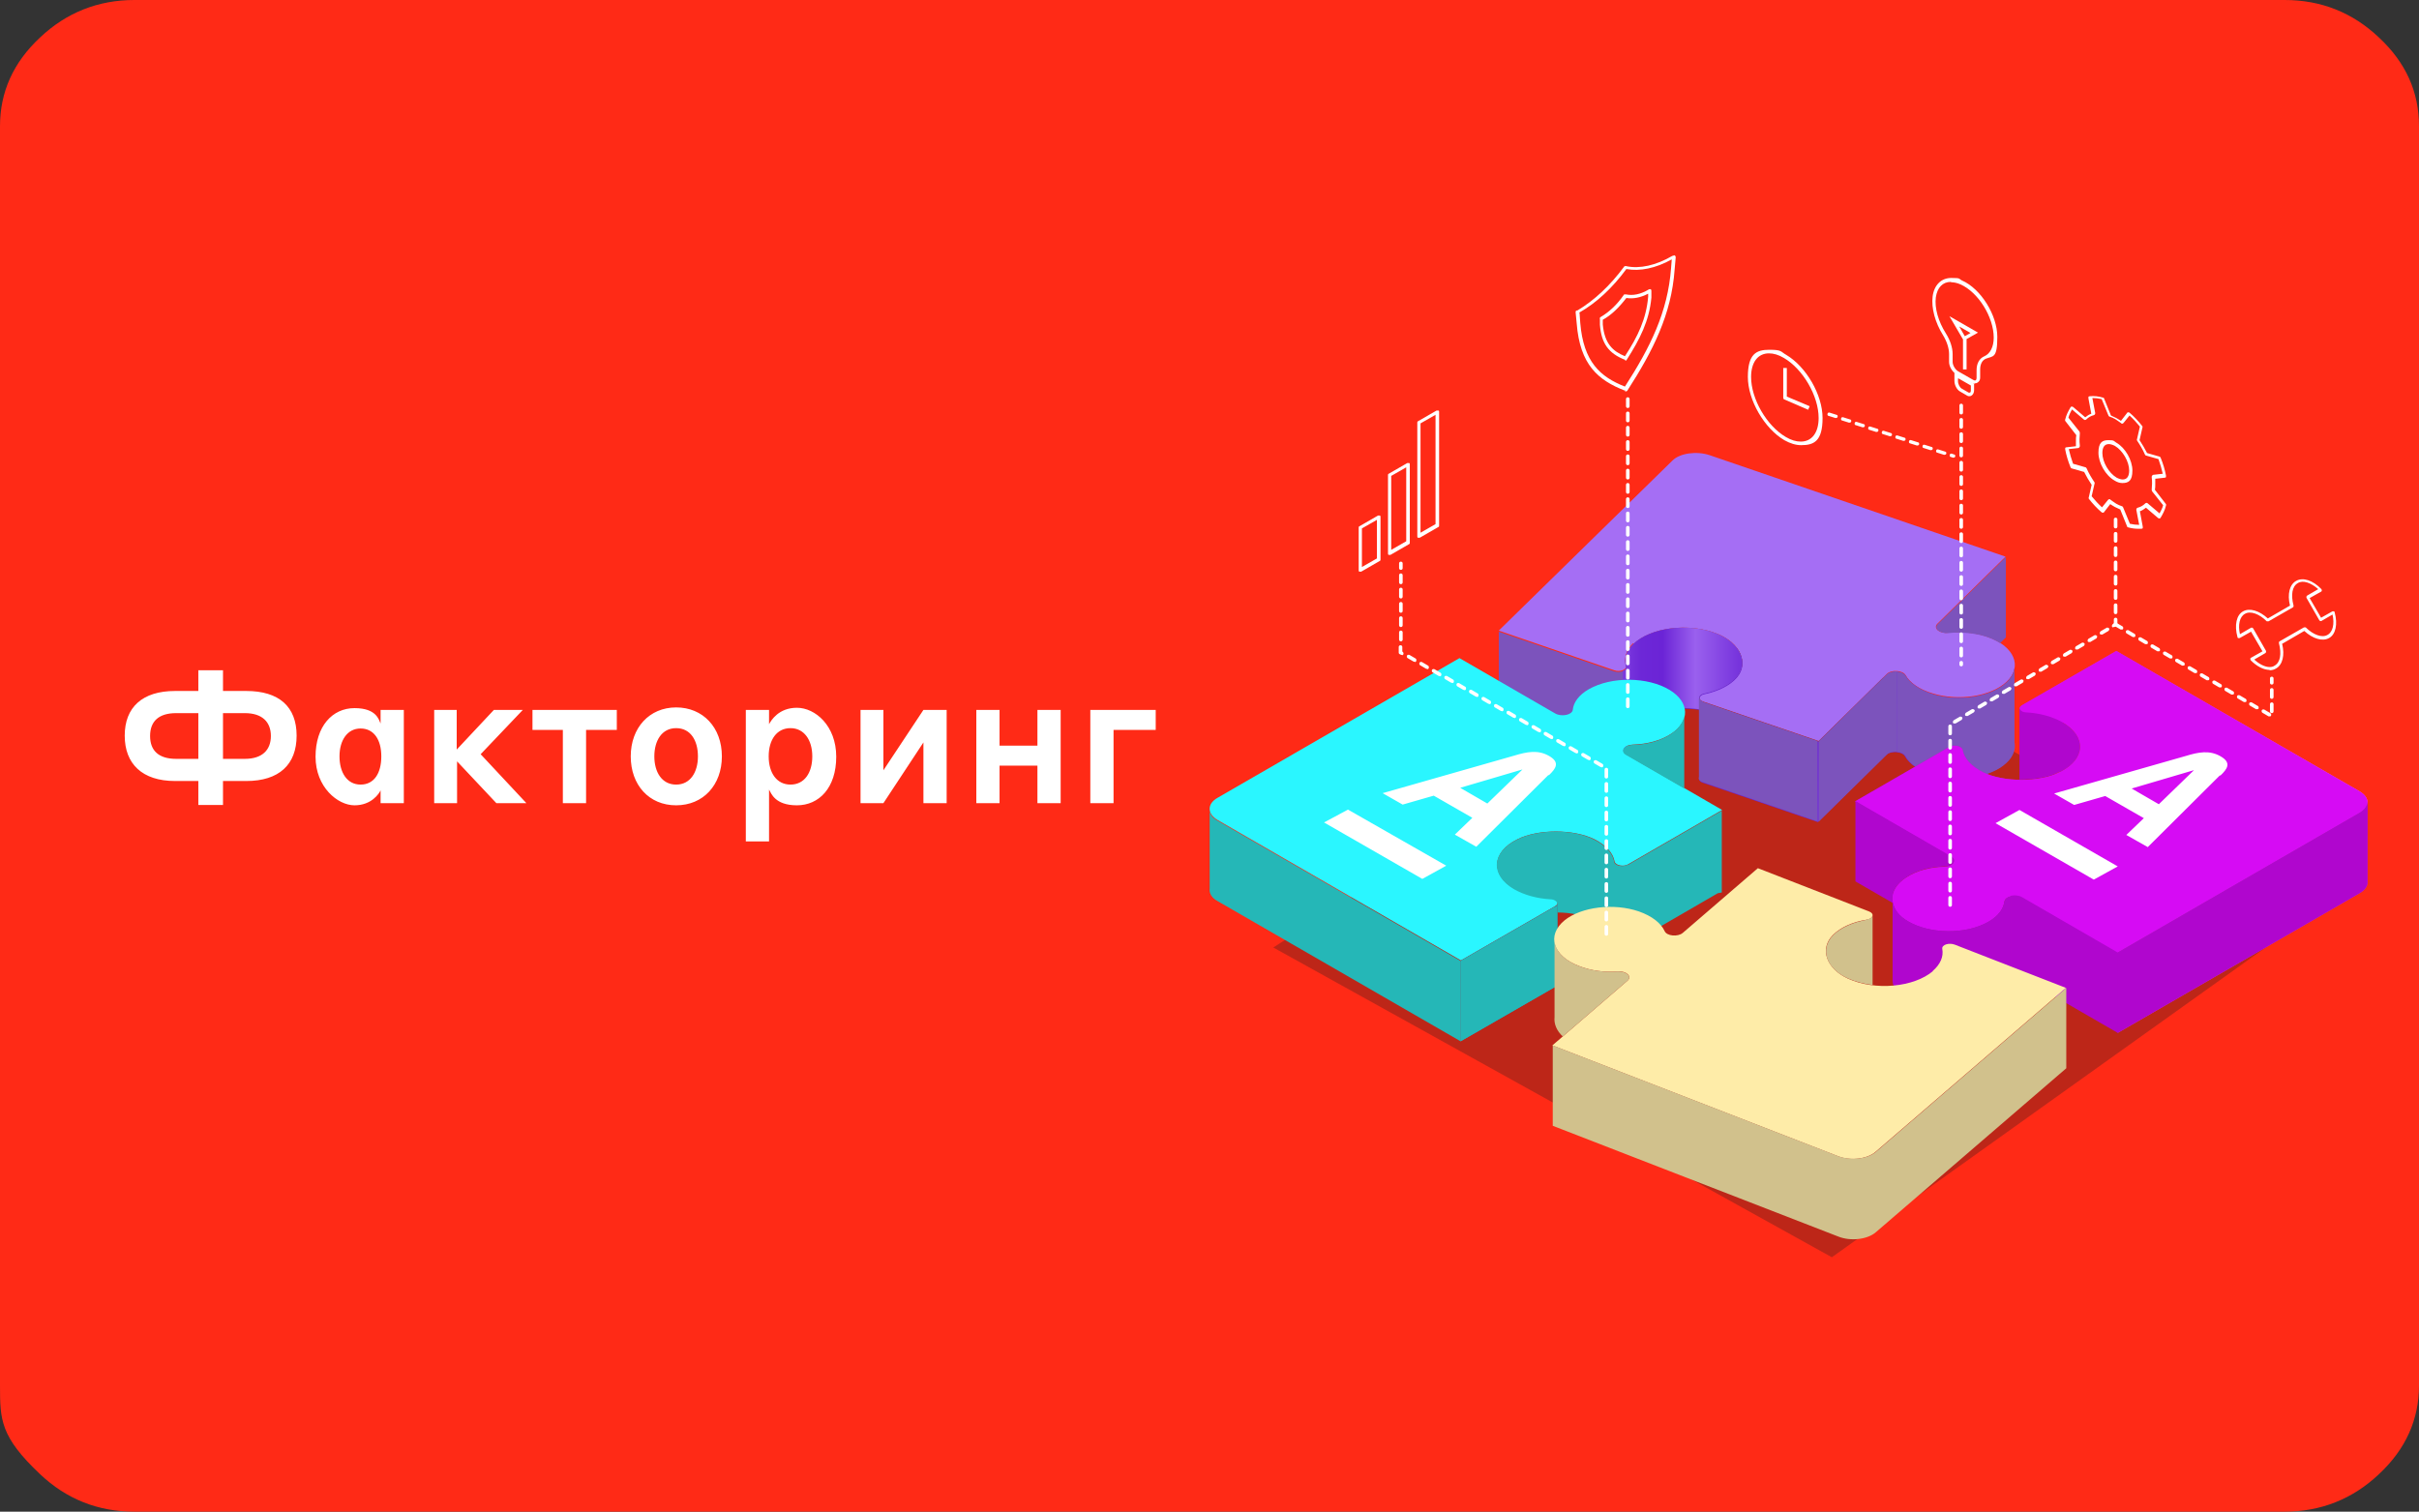 <?xml version="1.0" encoding="UTF-8"?> <svg xmlns="http://www.w3.org/2000/svg" xmlns:xlink="http://www.w3.org/1999/xlink" width="676.9" height="423.1"><rect width="100%" height="100%" fill="#333333" stroke="none"/><defs><linearGradient id="a" x1="505" x2="569.6" y1="209.8" y2="289.3" gradientUnits="userSpaceOnUse"><stop offset="0" stop-color="#6b24d6"></stop><stop offset=".3" stop-color="#7733dc"></stop><stop offset=".8" stop-color="#965bec"></stop><stop offset="1" stop-color="#a56ef4"></stop></linearGradient><linearGradient xlink:href="#a" id="d" x1="528.6" x2="528.6" y1="210.7" y2="210.8"></linearGradient><linearGradient xlink:href="#a" id="e" x1="529.3" x2="529.3" y1="210.5" y2="210.5"></linearGradient><linearGradient xlink:href="#a" id="f" x1="528.3" x2="528.3" y1="188.5" y2="188.5"></linearGradient><linearGradient xlink:href="#a" id="g" x1="529" x2="529.1" y1="188.1" y2="188.3"></linearGradient><linearGradient xlink:href="#a" id="h" x1="452.3" x2="452.6" y1="188.1" y2="188"></linearGradient><linearGradient xlink:href="#a" id="i" x1="392.3" x2="478.5" y1="191.4" y2="172.1"></linearGradient><linearGradient xlink:href="#a" id="j" x1="453" x2="453.1" y1="188.1" y2="188"></linearGradient><linearGradient xlink:href="#a" id="k" x1="446.7" x2="455.3" y1="211" y2="209"></linearGradient><linearGradient xlink:href="#a" id="l" x1="452" x2="453.6" y1="210.7" y2="210.3"></linearGradient><linearGradient xlink:href="#a" id="m" x1="454.1" x2="454.3" y1="210.3" y2="210.3"></linearGradient><linearGradient xlink:href="#a" id="n" x1="475.4" x2="475.6" y1="217.8" y2="217.7"></linearGradient><linearGradient id="o" x1="456.2" x2="486.5" y1="193" y2="193" gradientUnits="userSpaceOnUse"><stop offset="0" stop-color="#7c3adf"></stop><stop offset="0" stop-color="#7633dc"></stop><stop offset=".1" stop-color="#6d27d7"></stop><stop offset=".3" stop-color="#6b24d6"></stop><stop offset=".6" stop-color="#9a60ee"></stop><stop offset="1" stop-color="#7734dc"></stop></linearGradient><linearGradient id="b" x1="338.5" x2="338.5" y1="226.5" y2="226.5" gradientUnits="userSpaceOnUse"><stop offset="0" stop-color="#138bbd"></stop><stop offset=".2" stop-color="#169ac6"></stop><stop offset=".6" stop-color="#1ec2df"></stop><stop offset="1" stop-color="#2af6ff"></stop></linearGradient><linearGradient xlink:href="#b" id="p" x1="432.8" x2="466.3" y1="248" y2="298.4"></linearGradient><linearGradient xlink:href="#b" id="q" x1="444.9" x2="458.5" y1="266.3" y2="286.7"></linearGradient><linearGradient xlink:href="#b" id="r" x1="414.4" x2="447.9" y1="260.2" y2="310.5"></linearGradient><linearGradient xlink:href="#b" id="s" x1="432.8" x2="466.3" y1="304" y2="354.4"></linearGradient><linearGradient xlink:href="#b" id="t" x1="444.9" x2="458.5" y1="322.3" y2="342.7"></linearGradient><linearGradient id="c" x1="519.1" x2="662.5" y1="224.3" y2="224.3" gradientUnits="userSpaceOnUse"><stop offset="0" stop-color="#9f19ab"></stop><stop offset=".2" stop-color="#ae24b0"></stop><stop offset=".6" stop-color="#d643bf"></stop><stop offset="1" stop-color="#ff63ce"></stop></linearGradient><linearGradient xlink:href="#c" id="u" x1="618.8" x2="645.1" y1="238.4" y2="293.1"></linearGradient><linearGradient xlink:href="#c" id="v" x1="550.3" x2="576.6" y1="271.5" y2="326.1"></linearGradient><radialGradient id="w" cx="543.6" cy="266.3" r=".1" fx="543.6" fy="266.3" gradientUnits="userSpaceOnUse"><stop offset="0" stop-color="#fff"></stop><stop offset="0" stop-color="#d8d8d8"></stop><stop offset=".2" stop-color="#a5a5a5"></stop><stop offset=".3" stop-color="#797979"></stop><stop offset=".4" stop-color="#545454"></stop><stop offset=".5" stop-color="#353535"></stop><stop offset=".6" stop-color="#1d1d1d"></stop><stop offset=".7" stop-color="#0d0d0d"></stop><stop offset=".8" stop-color="#030303"></stop><stop offset="1"></stop></radialGradient></defs><g style="isolation:isolate"><g style="isolation:isolate"><path d="M676.9 35.3v352.5c0 9.5-3.7 17.8-11.2 24.8-7.4 7-16.3 10.5-26.4 10.5H37.6q-15.3 0-26.4-10.5C.1 402.1 0 397.4 0 387.8V35.3c0-9.5 3.7-17.8 11.2-24.8C18.6 3.5 27.5 0 37.6 0h601.7q15.3 0 26.4 10.5c7.5 7 11.2 15.2 11.2 24.8" style="fill:#ff2a16;stroke-width:0"></path></g><path d="m356.3 265.2 156.3 86.7 133-95-147.1-83.4z" style="fill:#231f20;opacity:.3;stroke-width:0"></path><path d="M457.1 180.3c4.8-4.7 15.5-6.1 23.5-2.9 6.4 2.6 8.8 8.1 5.4 12.1-2 2.3-5.3 3.8-9 4.6-1.8.4-2 1.8-.3 2.3l32.2 11 19.1-18.8c1.2-1.2 4.4-1 5.2.3 1.2 2.2 3.9 4.1 7.7 5.2 7.2 2.2 16.2.8 20.5-3.2 4.7-4.3 2.3-10.1-5.4-12.7-3.4-1.2-7.3-1.5-10.9-1.1-2.4.3-4.2-1.3-3-2.5l19.1-18.8-82.8-28.4c-3.6-1.2-8.3-.6-10.4 1.5l-48.6 47.6 32.3 11.1c1.6.6 3.6-.2 3.3-1.3-.6-2.1 0-4.3 2-6.3Z" style="fill:#a56ef4;stroke-width:0"></path><path d="M545.2 177.2c3.6-.4 7.5 0 10.9 1.1 1.4.5 2.6 1.1 3.6 1.7l1.6-1.6v-22.5l-19.1 18.8c-1.2 1.2.6 2.7 3 2.5" style="fill:#7c53bc;stroke-width:0"></path><path d="M563.7 187.3c-.3 1.3-1 2.6-2.3 3.8-4.3 4-13.3 5.4-20.5 3.2-3.8-1.2-6.5-3.1-7.7-5.2-.8-1.3-3.9-1.5-5.2-.3l-19.1 18.8-32.2-11c-1.6-.6-1.4-2 .3-2.3 3.8-.8 7.1-2.4 9-4.6 3.5-4 1-9.5-5.4-12.1-7.9-3.2-18.7-1.8-23.5 2.9-2 2-2.6 4.2-2 6.3.3 1.1-1.7 1.8-3.3 1.3L419.5 177v22.5l32.3 11.1c1.6.6 3.6-.2 3.3-1.3-.6-2.1 0-4.3 2-6.3 3.8-3.8 11.5-5.4 18.4-4.3v19c-.2.5.1 1.1 1 1.4l32.2 11 19.1-18.8c1.2-1.2 4.4-1 5.2.3 1.2 2.2 3.9 4.1 7.7 5.2 7.2 2.2 16.2.8 20.5-3.2 2-1.8 2.7-3.9 2.3-5.9v-20.4Z" style="fill:url(#a);stroke-width:0"></path><path d="M530.9 210.4v-22.5c-1.1 0-2.2.2-2.9.8l-19.1 18.8V230l19.1-18.8c.6-.6 1.8-.9 2.9-.8" style="fill:#7c53bc;stroke-width:0"></path><path d="M528.7 210.7h-.1z" style="fill:url(#d);stroke-width:0"></path><path d="M529.3 210.5" style="fill:url(#e);stroke-width:0"></path><path d="M476.6 196.4c-1.6-.6-1.4-2 .3-2.3 3.8-.8 7.1-2.4 9-4.6 3.5-4 1-9.5-5.4-12.1-7.9-3.2-18.7-1.8-23.5 2.9-2 2-2.6 4.2-2 6.3.3 1.1-1.7 1.8-3.3 1.3l-32.3-11.1v22.5l32.3 11.1c1.6.6 3.6-.2 3.3-1.3-.6-2.1 0-4.3 2-6.3 3.8-3.8 11.5-5.4 18.4-4.3v19c-.2.5.1 1.1 1 1.4l32.2 11v-22.5l-32.2-11ZM563.7 207.7v-20.4c-.3 1.3-1 2.6-2.3 3.8-4.3 4-13.3 5.4-20.5 3.2-3.8-1.2-6.5-3.1-7.7-5.2-.6-1-2.4-1.3-3.8-1 .5-.1 1-.2 1.5-.1v22.5c1 0 1.9.5 2.3 1.1 1.2 2.2 3.9 4.1 7.7 5.2 7.2 2.2 16.2.8 20.5-3.2 2-1.8 2.7-3.9 2.3-5.9" style="fill:#7c53bc;stroke-width:0"></path><path d="M528.6 188.3c-.2.1-.4.2-.6.4.2-.2.4-.3.6-.4" style="fill:url(#f);stroke-width:0"></path><path d="M529.3 188c-.2 0-.4.1-.6.2.2 0 .4-.2.6-.2" style="fill:url(#g);stroke-width:0"></path><path d="M452.4 188h.1z" style="fill:url(#h);stroke-width:0"></path><path d="m449.4 187.1-29.9-10.3z" style="fill:url(#i);stroke-width:0"></path><path d="M453.1 188" style="fill:url(#j);stroke-width:0"></path><path d="m451.8 210.4-2.3-.8zc.2 0 .4.1.6.1-.2 0-.4 0-.6-.1" style="fill:url(#k);stroke-width:0"></path><path d="M452.5 210.5h.5z" style="fill:url(#l);stroke-width:0"></path><path d="M454.2 210.3" style="fill:url(#m);stroke-width:0"></path><path d="M475.5 217.6v.3z" style="fill:url(#n);stroke-width:0"></path><path d="M475.5 195.5c-.2-.6.3-1.2 1.4-1.4 3.8-.8 7.1-2.4 9-4.6 3.5-4 1-9.5-5.4-12.1-7.9-3.2-18.7-1.8-23.5 2.9-2 2-2.6 4.2-2 6.3.1.5-.3 1-.9 1.2v22.5c.2-.1 1.1-.6.9-1.2-.6-2.1 0-4.3 2-6.3 3.8-3.7 11.4-5.4 18.4-4.3v-3Z" style="fill:url(#o);stroke-width:0"></path><path d="M423.8 248.8c-6.7-3.9-6.5-10.3.8-13.9 5.8-2.9 15.7-2.9 21.6 0 3.3 1.7 5.2 3.9 5.6 6.2.2 1.1 2.5 1.6 3.8.8l26.3-15.2-26.8-15.5c-1.7-1-.7-2.7 1.8-2.8 3.9-.1 7.8-1.1 10.7-3 5.4-3.5 5.2-8.9-.4-12.3-6.1-3.7-16.3-3.8-22.6-.2-2.8 1.6-4.3 3.7-4.5 5.8-.2 1.4-3.1 2-4.9 1l-26.8-15.5-67.7 39.1c-3 1.7-2.9 4.5 0 6.2l68.1 39.3 26.4-15.2c1.3-.8.5-2.1-1.3-2.2-3.7-.2-7.3-1.1-10.1-2.8Z" style="fill:#2af6ff;stroke-width:0"></path><path d="M467.5 205.5c-2.9 1.9-6.7 2.9-10.7 3-2.4 0-3.5 1.8-1.8 2.8l16.3 9.4v-20.3c-.3 1.8-1.6 3.6-3.8 5.1" style="fill:#25b7b7;stroke-width:0"></path><path d="M338.5 226.5" style="fill:url(#b);stroke-width:0"></path><path d="M455.5 242c-1.3.8-3.7.3-3.8-.8-.4-2.3-2.2-4.5-5.6-6.2-5.8-3-15.7-3-21.6 0-7.3 3.6-7.5 10-.8 13.9 2.8 1.6 6.4 2.6 10.1 2.8 1.1 0 1.9.6 2 1.2v2.5c3.8 0 7.5.8 10.3 2.2 3.3 1.7 5.2 3.9 5.6 6.2.2 1.1 2.5 1.6 3.8.8l25.2-14.6 1.1-.2v-22.9l-26.3 15.2ZM340.7 229.7c-1.5-.8-2.2-1.9-2.2-3v22c-.2 1.2.5 2.6 2.2 3.5l68.1 39.3V269z" style="fill:#25b7b7;stroke-width:0"></path><path d="M435.9 252.7" style="fill:url(#p);stroke-width:0"></path><path d="M435.9 252.7" style="fill:url(#q);stroke-width:0"></path><path d="m435.2 253.7-26.4 15.2v22.5l26.4-15.2c.4-.2.6-.5.6-.8v-22.5c0 .3-.2.7-.6 1Z" style="fill:url(#r);stroke-width:0"></path><path d="m435.2 253.7-26.4 15.2v22.5l26.4-15.2c.4-.2.6-.5.6-.8v-22.5c0 .3-.2.7-.6 1Z" style="fill:#25b7b7;stroke-width:0"></path><g style="opacity:.2"><path d="M435.9 308.7" style="fill:url(#s);stroke-width:0"></path><path d="M435.9 308.7" style="fill:url(#t);stroke-width:0"></path></g><path d="M577.2 202.2c6.7 3.9 6.5 10.3-.8 13.9-5.8 2.9-15.7 2.9-21.6 0-3.3-1.7-5.2-3.9-5.6-6.2-.2-1.1-2.5-1.6-3.8-.8l-26.3 15.2 26.8 15.5c1.7 1 .7 2.7-1.8 2.8-3.9.1-7.8 1.1-10.7 3-5.4 3.5-5.2 8.9.4 12.3 6.1 3.7 16.3 3.8 22.6.2 2.8-1.6 4.3-3.7 4.5-5.8.2-1.4 3.1-2 4.9-1l26.8 15.5 67.7-39.1c3-1.7 2.9-4.5 0-6.2l-68.1-39.3-26.4 15.2c-1.3.8-.5 2.1 1.3 2.2 3.7.2 7.3 1.1 10.1 2.8Z" style="fill:url(#c);stroke-width:0"></path><path d="M577.2 202.2c6.7 3.9 6.5 10.3-.8 13.9-5.8 2.9-15.7 2.9-21.6 0-3.3-1.7-5.2-3.9-5.6-6.2-.2-1.1-2.5-1.6-3.8-.8l-26.3 15.2 26.8 15.5c1.7 1 .7 2.7-1.8 2.8-3.9.1-7.8 1.1-10.7 3-5.4 3.5-5.2 8.9.4 12.3 6.1 3.7 16.3 3.8 22.6.2 2.8-1.6 4.3-3.7 4.5-5.8.2-1.4 3.1-2 4.9-1l26.8 15.5 67.7-39.1c3-1.7 2.9-4.5 0-6.2l-68.1-39.3-26.4 15.2c-1.3.8-.5 2.1 1.3 2.2 3.7.2 7.3 1.1 10.1 2.8Z" style="fill:#d60bf4;stroke-width:0"></path><path d="M576.4 216.1c7.3-3.6 7.5-10 .8-13.9-2.8-1.6-6.4-2.6-10.1-2.8-1.2 0-1.9-.6-2-1.2v20c4.1 0 8.3-.6 11.3-2.2Z" style="fill:#b006ce;stroke-width:0"></path><path d="M662.5 246.8v-22.5c0 1.2-.7 2.3-2.2 3.2l-67.7 39.1v22.5l67.7-39.1c1.5-.9 2.3-2 2.2-3.2" style="fill:url(#u);stroke-width:0"></path><path d="M662.5 246.8v-22.5c0 1.2-.7 2.3-2.2 3.2l-67.7 39.1v22.5l67.7-39.1c1.5-.9 2.3-2 2.2-3.2M533.5 245.5c2.9-1.9 6.7-2.9 10.7-3 2.4 0 3.5-1.8 1.8-2.8l-26.8-15.5v22.5l10.4 6h.1c-.6-2.6.7-5.2 3.8-7.2M565.8 251.1c-.9-.5-2-.6-3-.4v22.5c1-.2 2.1-.1 3 .4l26.8 15.5v-22.5z" style="fill:#b006ce;stroke-width:0"></path><path d="M560.9 252.2c-.2 2.1-1.7 4.2-4.5 5.8-6.2 3.6-16.4 3.5-22.6-.2-2.4-1.4-3.7-3.2-4.1-5.1h-.1v20.9c-.2 2.4 1.2 4.9 4.3 6.7 6.1 3.7 16.3 3.8 22.6.2 2.8-1.6 4.3-3.7 4.5-5.8 0-.7.9-1.2 1.9-1.4v-22.5c-1 .2-1.8.7-1.9 1.4Z" style="fill:url(#v);stroke-width:0"></path><path d="M560.9 252.2c-.2 2.1-1.7 4.2-4.5 5.8-6.2 3.6-16.4 3.5-22.6-.2-2.4-1.4-3.7-3.2-4.1-5.1h-.1v20.9c-.2 2.4 1.2 4.9 4.3 6.7 6.1 3.7 16.3 3.8 22.6.2 2.8-1.6 4.3-3.7 4.5-5.8 0-.7.9-1.2 1.9-1.4v-22.5c-1 .2-1.8.7-1.9 1.4Z" style="fill:#b006ce;stroke-width:0"></path><path d="M540.9 271.8c-5.3 4.5-16.1 5.6-23.8 2.1-6.1-2.8-8-8.4-4.2-12.2 2.2-2.2 5.6-3.7 9.5-4.3 1.8-.3 2.2-1.7.6-2.3L491.9 243l-21 18.1c-1.4 1.2-4.5.9-5.1-.5-1-2.2-3.5-4.2-7.2-5.5-7-2.4-16.1-1.3-20.8 2.5-5.1 4.2-3.3 10 4.1 12.8 3.3 1.3 7.1 1.8 10.8 1.5 2.4-.2 4.1 1.4 2.7 2.6l-21 18.1 79.9 31c3.5 1.4 8.2.8 10.5-1.2l53.3-45.9-31.1-12.1c-1.6-.6-3.7 0-3.5 1.2.4 2.1-.5 4.3-2.7 6.2Z" style="fill:#feeca8;stroke-width:0"></path><path d="M524.9 322.4c-2.3 2-7 2.5-10.5 1.2l-79.9-31v22.5l79.9 31c3.5 1.4 8.2.8 10.5-1.2l53.3-45.9v-22.5zM452.7 271.9c-3.6.3-7.5-.2-10.8-1.5-4.2-1.6-6.6-4.2-6.9-6.9v21.2c-.2 1.9.6 3.8 2.3 5.4l18.1-15.6c1.4-1.2-.3-2.7-2.7-2.6M522.5 257.4c-3.8.7-7.3 2.1-9.5 4.3-3.9 3.9-2 9.5 4.2 12.2 2.1.9 4.4 1.5 6.8 1.8v-19.3c-.2.4-.7.8-1.5.9Z" style="fill:#d1c18c;stroke-width:0"></path><g style="mix-blend-mode:color-dodge"><path d="M543.6 266.1v.3z" style="fill:url(#w);stroke-width:0"></path></g><g style="mix-blend-mode:screen"><path d="M598.4 148c-.9 0-1.9-.1-2.9-.4-.1 0-.3-.1-.3-.3l-1.9-4.7c-.5-.2-1-.5-1.5-.7-.4-.2-.8-.5-1.3-.8l-1.7 2.2c0 .1-.2.2-.3.2s-.3 0-.4-.1c-1.3-1.1-2.5-2.4-3.6-3.8 0-.1-.1-.3 0-.4l.8-3.5q-1.2-1.8-2.1-3.6l-3.5-1c-.1 0-.3-.2-.3-.3-.7-1.7-1.2-3.4-1.5-5v-.4c0-.1.2-.2.3-.2l2.7-.3v-1.5c0-.5 0-1.1.1-1.6l-3.1-4c0-.1-.1-.3 0-.4.3-1.3.9-2.4 1.5-3.4 0-.1.2-.2.3-.2s.3 0 .4.1l3.4 2.9c.5-.4 1.1-.8 1.7-1l-.8-4.3v-.4c0-.1.2-.2.4-.2 1.2-.1 2.4 0 3.7.4.1 0 .3.1.3.3l1.9 4.7c.5.2 1 .5 1.5.7.4.2.8.5 1.3.8l1.7-2.2c0-.1.2-.2.3-.2s.3 0 .4.1c1.3 1.1 2.5 2.4 3.6 3.8 0 .1.1.3 0 .4l-.8 3.5q1.2 1.8 2.1 3.6l3.5 1c.1 0 .3.2.3.3.7 1.7 1.2 3.4 1.5 5v.4c0 .1-.2.2-.3.2l-2.7.3v1.5c0 .5 0 1.1-.1 1.6l3.1 4c0 .1.1.3 0 .4-.3 1.3-.9 2.4-1.5 3.4 0 .1-.2.2-.3.2s-.3 0-.4-.1l-3.4-2.9c-.5.4-1.1.8-1.7 1l.8 4.3v.4c0 .1-.2.2-.4.2zm-2.4-1.4c.9.2 1.8.3 2.6.3l-.8-4.2c0-.3.1-.5.4-.6q1.2-.3 2.1-1.2c.2-.2.5-.2.7 0l3.3 2.8c.4-.7.8-1.5 1-2.3l-3.1-3.9c0-.1-.1-.2-.1-.4 0-.6.1-1.2.1-1.7s0-1.2-.1-1.9c0-.3.2-.5.4-.6l2.7-.3c-.3-1.3-.7-2.7-1.2-4.1l-3.5-1q-.15 0-.3-.3c-.6-1.4-1.4-2.7-2.2-3.9 0-.1-.1-.3 0-.4l.8-3.5c-.9-1.1-1.9-2.2-2.9-3.1l-1.7 2.1c-.2.2-.5.3-.7 0-.6-.4-1.1-.8-1.6-1.1s-1-.5-1.6-.7q-.15 0-.3-.3l-1.9-4.6c-.9-.2-1.7-.3-2.6-.3l.8 4.2c0 .3-.1.5-.4.6q-1.2.3-2.1 1.2c-.2.2-.5.2-.7 0l-3.3-2.8c-.4.7-.8 1.5-1 2.3l3.1 3.9c0 .1.1.2.1.4 0 .6-.1 1.2-.1 1.7s0 1.1.1 1.9c0 .3-.2.5-.4.6l-2.7.3c.3 1.3.7 2.7 1.2 4.1l3.5 1q.15 0 .3.3c.6 1.4 1.4 2.7 2.2 3.9 0 .1.1.3 0 .4l-.8 3.5c.9 1.1 1.9 2.2 2.9 3.1l1.7-2.1c.2-.2.5-.3.7 0 .6.4 1.1.8 1.6 1.1s1 .5 1.6.7q.15 0 .3.3z" style="fill:#fff;mix-blend-mode:screen;stroke-width:0"></path><path d="M593.9 135.2c-.7 0-1.4-.2-2.2-.7-2.5-1.4-4.5-4.9-4.5-7.8s1.1-3.5 2.8-3.5 1.4.2 2.2.7c2.5 1.4 4.5 4.9 4.5 7.8s-1.1 3.5-2.8 3.5m-3.8-10.9c-1.2 0-1.8.9-1.8 2.5 0 2.5 1.8 5.6 4 6.9.6.3 1.2.5 1.7.5 1.2 0 1.8-.9 1.8-2.5 0-2.5-1.8-5.6-4-6.9-.6-.3-1.2-.5-1.7-.5" style="fill:#fff;mix-blend-mode:screen;stroke-width:0"></path></g><g style="mix-blend-mode:screen"><path d="M552.6 107.4c-.3 0-.7-.1-1-.3l-4.2-2.4c-1.1-.6-2-2.1-2-3.4v-2.2c0-1.6-.6-3.5-1.7-5.3-2.2-3.5-3.3-7.6-2.9-10.8s2.4-5.2 5.2-5.2 2 .2 3 .7c5.3 2.3 9.9 9.7 9.9 15.8s-1.2 5.3-3.2 6.1c-1 .4-1.6 1.5-1.6 3v2.2c0 .5-.1.9-.4 1.2s-.6.5-1.1.5Zm-6.7-28.5c-2.3 0-3.8 1.6-4.2 4.3-.4 3 .7 6.8 2.8 10.1 1.2 1.9 1.9 4 1.9 5.8v2.2c0 .9.7 2.1 1.5 2.6l4.2 2.4c.2.1.4.2.5.2s.2 0 .3-.1.2-.3.2-.6v-2.2c0-1.9.8-3.3 2.2-3.9 1.6-.7 2.6-2.6 2.6-5.2 0-5.7-4.3-12.7-9.3-14.9-.9-.4-1.8-.6-2.6-.6Z" style="fill:#fff;mix-blend-mode:screen;stroke-width:0"></path><path d="M551.2 110.9c-.3 0-.5 0-.8-.2l-1.9-1.1c-.9-.5-1.6-1.8-1.6-3v-2.4l5.5 3.2v1.8c0 1.1-.7 1.7-1.3 1.7Zm-3.3-4.9v.7c0 .8.5 1.8 1.1 2.1l1.9 1.1h.3c.2 0 .3-.3.3-.7v-1.3l-3.5-2ZM550.3 103.4h-1V95l-3.8-6.5 8 4.6-3.2 1.8v8.4Zm-2.1-12.1 1.6 2.8 1.6-.9-3.3-1.9Z" style="fill:#fff;mix-blend-mode:screen;stroke-width:0"></path></g><g style="mix-blend-mode:screen"><path d="M504 124.6c-1.5 0-3.1-.5-4.7-1.4-5.6-3.3-10.2-11.2-10.2-17.7s2.4-7.6 6-7.6 3.1.5 4.7 1.4c5.6 3.3 10.2 11.2 10.2 17.7s-2.4 7.6-6 7.6m-9-25.7c-3.1 0-5 2.5-5 6.6 0 6.2 4.4 13.7 9.7 16.8 1.5.9 2.9 1.3 4.2 1.3 3.1 0 5-2.5 5-6.6 0-6.2-4.4-13.7-9.7-16.8-1.5-.9-2.9-1.3-4.2-1.3" style="fill:#fff;mix-blend-mode:screen;stroke-width:0"></path><path d="m506 114.7-6.7-2.9c-.2 0-.3-.3-.3-.5V103h1v8l6.4 2.7-.4.9Z" style="fill:#fff;mix-blend-mode:screen;stroke-width:0"></path></g><g style="mix-blend-mode:screen"><path d="M635.1 187.5c-1.7 0-3.6-1-5.3-2.7 0 0-.1-.2-.1-.4 0-.1 0-.2.2-.3l3.2-1.8-3.2-5.5-3.2 1.8h-.4c-.1 0-.2-.2-.2-.3-.9-3.3-.3-6.2 1.6-7.2 1.8-1 4.5-.2 6.9 2l6.2-3.6c-.8-3.2-.1-5.9 1.7-6.9 1.9-1.1 4.7-.2 7.1 2.3 0 0 .1.2.1.4 0 .1 0 .2-.2.3l-3.2 1.8 3.2 5.5 3.2-1.8h.4c.1 0 .2.2.2.3.9 3.3.3 6.2-1.6 7.2-1.8 1-4.5.2-6.9-2l-6.2 3.6c.8 3.2.1 5.9-1.7 6.9-.5.3-1.1.5-1.8.5Zm-4.3-2.9c1.4 1.3 3 2.1 4.3 2.1.5 0 1-.1 1.4-.4 1.6-.9 2-3.3 1.2-6.3 0-.2 0-.4.2-.5l6.8-3.9h.5c2.1 2.1 4.6 3 6.1 2.1 1.5-.8 2-3.1 1.4-5.7l-3.1 1.8c-.2.1-.5 0-.6-.2l-3.6-6.3v-.3c0-.1.1-.2.2-.3l3.1-1.8c-2-1.8-4.3-2.6-5.7-1.7-1.6.9-2 3.3-1.2 6.3 0 .2 0 .4-.2.5l-6.8 3.9h-.5c-2.1-2.1-4.6-3-6.1-2.1-1.5.8-2 3.1-1.4 5.7l3.1-1.8c.2-.1.5 0 .6.2l3.6 6.3v.3c0 .1-.1.2-.2.3z" style="fill:#fff;mix-blend-mode:screen;stroke-width:0"></path></g><g style="mix-blend-mode:screen"><path d="M545.7 253.8c-.3 0-.5-.2-.5-.5v-2c0-.3.2-.5.5-.5s.5.2.5.5v2c0 .3-.2.5-.5.5m0-4c-.3 0-.5-.2-.5-.5v-2c0-.3.2-.5.5-.5s.5.2.5.5v2c0 .3-.2.5-.5.5m0-4c-.3 0-.5-.2-.5-.5v-2c0-.3.2-.5.5-.5s.5.2.5.5v2c0 .3-.2.5-.5.5m0-4c-.3 0-.5-.2-.5-.5v-2c0-.3.2-.5.5-.5s.5.2.5.5v2c0 .3-.2.5-.5.5m0-4c-.3 0-.5-.2-.5-.5v-2c0-.3.2-.5.5-.5s.5.2.5.5v2c0 .3-.2.5-.5.5m0-4c-.3 0-.5-.2-.5-.5v-2c0-.3.2-.5.5-.5s.5.2.5.5v2c0 .3-.2.5-.5.5m0-4c-.3 0-.5-.2-.5-.5v-2c0-.3.2-.5.5-.5s.5.2.5.5v2c0 .3-.2.5-.5.5m0-4c-.3 0-.5-.2-.5-.5v-2c0-.3.2-.5.5-.5s.5.2.5.5v2c0 .3-.2.5-.5.5m0-4c-.3 0-.5-.2-.5-.5v-2c0-.3.2-.5.5-.5s.5.2.5.5v2c0 .3-.2.5-.5.5m0-4c-.3 0-.5-.2-.5-.5v-2c0-.3.2-.5.5-.5s.5.2.5.5v2c0 .3-.2.5-.5.5m0-4c-.3 0-.5-.2-.5-.5v-2c0-.3.2-.5.5-.5s.5.2.5.5v2c0 .3-.2.5-.5.5m0-4c-.3 0-.5-.2-.5-.5v-2c0-.3.2-.5.5-.5s.5.2.5.5v2c0 .3-.2.5-.5.5m0-4c-.3 0-.5-.2-.5-.5v-2c0-.3.2-.5.5-.5s.5.2.5.5v2c0 .3-.2.5-.5.5m1.2-3.3c-.2 0-.3 0-.4-.2s0-.5.2-.7l1.7-1c.2-.1.5 0 .7.2.1.2 0 .5-.2.7l-1.7 1zm3.4-2.1c-.2 0-.3 0-.4-.2s0-.5.2-.7l1.7-1c.2-.1.5 0 .7.2s0 .5-.2.7l-1.7 1zm3.5-2.1c-.2 0-.3 0-.4-.2s0-.5.2-.7l1.7-1c.2-.1.5 0 .7.2.1.2 0 .5-.2.7l-1.7 1zm3.4-2c-.2 0-.3 0-.4-.2s0-.5.2-.7l1.7-1c.2-.1.5 0 .7.2.1.2 0 .5-.2.7l-1.7 1zm3.4-2.1c-.2 0-.3 0-.4-.2s0-.5.2-.7l1.7-1c.2-.1.5 0 .7.2.1.2 0 .5-.2.7l-1.7 1zm3.4-2.1c-.2 0-.3 0-.4-.2s0-.5.2-.7l1.7-1c.2-.1.5 0 .7.2.1.2 0 .5-.2.7l-1.7 1zm3.4-2c-.2 0-.3 0-.4-.2s0-.5.2-.7l1.7-1c.2-.1.5 0 .7.2.1.2 0 .5-.2.7l-1.7 1zm3.5-2.1c-.2 0-.3 0-.4-.2s0-.5.2-.7l1.7-1c.2-.1.5 0 .7.2s0 .5-.2.7l-1.7 1zm3.4-2.1c-.2 0-.3 0-.4-.2s0-.5.2-.7l1.7-1c.2-.1.5 0 .7.2.1.2 0 .5-.2.7l-1.7 1zm3.4-2.1c-.2 0-.3 0-.4-.2s0-.5.2-.7l1.7-1c.2-.1.5 0 .7.2.1.2 0 .5-.2.7l-1.7 1zm3.4-2c-.2 0-.3 0-.4-.2s0-.5.2-.7l1.7-1c.2-.1.5 0 .7.2.1.2 0 .5-.2.7l-1.7 1zm3.5-2.1c-.2 0-.3 0-.4-.2s0-.5.2-.7l1.7-1c.2-.1.5 0 .7.2.1.2 0 .5-.2.7l-1.7 1zm3.4-2.1c-.2 0-.3 0-.4-.2s0-.5.2-.7l1.7-1c.2-.1.5 0 .7.2.1.2 0 .5-.2.7l-1.7 1zm3.4-2c-.2 0-.3 0-.4-.2s0-.5.2-.7l.3-.2v-1.1c0-.3.2-.5.5-.5s.5.2.5.5v1.4c0 .2 0 .3-.2.4l-.6.3h-.3Zm.6-3.7c-.3 0-.5-.2-.5-.5v-2c0-.3.2-.5.5-.5s.5.2.5.5v2c0 .3-.2.5-.5.5m0-4c-.3 0-.5-.2-.5-.5v-2c0-.3.2-.5.5-.5s.5.2.5.5v2c0 .3-.2.5-.5.5m0-4c-.3 0-.5-.2-.5-.5v-2c0-.3.2-.5.5-.5s.5.2.5.5v2c0 .3-.2.5-.5.5m0-4c-.3 0-.5-.2-.5-.5v-2c0-.3.2-.5.5-.5s.5.2.5.5v2c0 .3-.2.5-.5.5m0-4c-.3 0-.5-.2-.5-.5v-2c0-.3.2-.5.5-.5s.5.2.5.5v2c0 .3-.2.5-.5.5m0-4c-.3 0-.5-.2-.5-.5v-2c0-.3.2-.5.5-.5s.5.2.5.5v2c0 .3-.2.5-.5.5m0-4c-.3 0-.5-.2-.5-.5v-2c0-.3.2-.5.5-.5s.5.2.5.5v2c0 .3-.2.5-.5.5M548.8 186.5c-.3 0-.5-.2-.5-.5v-.5c0-.3.2-.5.5-.5s.5.2.5.5v.5c0 .3-.2.5-.5.5m0-2.5c-.3 0-.5-.2-.5-.5v-2c0-.3.2-.5.5-.5s.5.2.5.5v2c0 .3-.2.5-.5.5m0-4c-.3 0-.5-.2-.5-.5v-2c0-.3.2-.5.5-.5s.5.2.5.5v2c0 .3-.2.5-.5.5m0-4c-.3 0-.5-.2-.5-.5v-2c0-.3.2-.5.5-.5s.5.2.5.5v2c0 .3-.2.5-.5.5m0-4c-.3 0-.5-.2-.5-.5v-2c0-.3.2-.5.5-.5s.5.2.5.5v2c0 .3-.2.5-.5.5m0-4c-.3 0-.5-.2-.5-.5v-2c0-.3.2-.5.5-.5s.5.2.5.5v2c0 .3-.2.5-.5.5m0-4c-.3 0-.5-.2-.5-.5v-2c0-.3.2-.5.5-.5s.5.2.5.5v2c0 .3-.2.5-.5.5m0-4c-.3 0-.5-.2-.5-.5v-2c0-.3.2-.5.5-.5s.5.2.5.5v2c0 .3-.2.5-.5.5m0-4c-.3 0-.5-.2-.5-.5v-2c0-.3.2-.5.5-.5s.5.2.5.5v2c0 .3-.2.5-.5.5m0-4c-.3 0-.5-.2-.5-.5v-2c0-.3.2-.5.5-.5s.5.2.5.5v2c0 .3-.2.5-.5.5m0-4c-.3 0-.5-.2-.5-.5v-2c0-.3.2-.5.5-.5s.5.2.5.5v2c0 .3-.2.5-.5.5m0-4c-.3 0-.5-.2-.5-.5v-2c0-.3.2-.5.5-.5s.5.2.5.5v2c0 .3-.2.5-.5.5m0-4c-.3 0-.5-.2-.5-.5v-2c0-.3.2-.5.5-.5s.5.2.5.5v2c0 .3-.2.5-.5.5m0-4c-.3 0-.5-.2-.5-.5v-2c0-.3.2-.5.5-.5s.5.2.5.5v2c0 .3-.2.5-.5.5m0-4c-.3 0-.5-.2-.5-.5v-2c0-.3.2-.5.5-.5s.5.2.5.5v2c0 .3-.2.5-.5.5m0-4c-.3 0-.5-.2-.5-.5v-2c0-.3.2-.5.5-.5s.5.2.5.5v2c0 .3-.2.5-.5.5m0-4c-.3 0-.5-.2-.5-.5v-2c0-.3.2-.5.5-.5s.5.2.5.5v2c0 .3-.2.5-.5.5m0-4c-.3 0-.5-.2-.5-.5v-2c0-.3.2-.5.5-.5s.5.2.5.5v2c0 .3-.2.5-.5.5m0-4c-.3 0-.5-.2-.5-.5v-2c0-.3.2-.5.5-.5s.5.2.5.5v2c0 .3-.2.5-.5.5M455.5 198.2c-.3 0-.5-.2-.5-.5v-2c0-.3.2-.5.5-.5s.5.2.5.5v2c0 .3-.2.5-.5.5m0-4c-.3 0-.5-.2-.5-.5v-2c0-.3.2-.5.5-.5s.5.2.5.5v2c0 .3-.2.5-.5.5m0-4c-.3 0-.5-.2-.5-.5v-2c0-.3.2-.5.5-.5s.5.2.5.5v2c0 .3-.2.5-.5.5m0-4c-.3 0-.5-.2-.5-.5v-2c0-.3.2-.5.5-.5s.5.2.5.5v2c0 .3-.2.5-.5.5m0-4c-.3 0-.5-.2-.5-.5v-2c0-.3.2-.5.5-.5s.5.2.5.5v2c0 .3-.2.5-.5.5m0-4c-.3 0-.5-.2-.5-.5v-2c0-.3.2-.5.5-.5s.5.2.5.5v2c0 .3-.2.5-.5.5m0-4c-.3 0-.5-.2-.5-.5v-2c0-.3.2-.5.5-.5s.5.2.5.5v2c0 .3-.2.5-.5.5m0-4c-.3 0-.5-.2-.5-.5v-2c0-.3.2-.5.5-.5s.5.2.5.5v2c0 .3-.2.5-.5.5m0-4c-.3 0-.5-.2-.5-.5v-2c0-.3.2-.5.5-.5s.5.2.5.5v2c0 .3-.2.5-.5.5m0-4c-.3 0-.5-.2-.5-.5v-2c0-.3.2-.5.5-.5s.5.2.5.5v2c0 .3-.2.5-.5.5m0-4c-.3 0-.5-.2-.5-.5v-2c0-.3.2-.5.5-.5s.5.2.5.5v2c0 .3-.2.5-.5.5m0-4c-.3 0-.5-.2-.5-.5v-2c0-.3.2-.5.5-.5s.5.2.5.5v2c0 .3-.2.5-.5.5m0-4c-.3 0-.5-.2-.5-.5v-2c0-.3.2-.5.5-.5s.5.2.5.5v2c0 .3-.2.5-.5.5m0-4c-.3 0-.5-.2-.5-.5v-2c0-.3.2-.5.5-.5s.5.2.5.5v2c0 .3-.2.5-.5.5m0-4c-.3 0-.5-.2-.5-.5v-2c0-.3.2-.5.5-.5s.5.2.5.5v2c0 .3-.2.5-.5.5m0-4c-.3 0-.5-.2-.5-.5v-2c0-.3.2-.5.5-.5s.5.2.5.5v2c0 .3-.2.5-.5.5m0-4c-.3 0-.5-.2-.5-.5v-2c0-.3.2-.5.5-.5s.5.2.5.5v2c0 .3-.2.5-.5.5m0-4c-.3 0-.5-.2-.5-.5v-2c0-.3.2-.5.5-.5s.5.2.5.5v2c0 .3-.2.5-.5.5m0-4c-.3 0-.5-.2-.5-.5v-2c0-.3.2-.5.5-.5s.5.2.5.5v2c0 .3-.2.5-.5.5m0-4c-.3 0-.5-.2-.5-.5v-2c0-.3.2-.5.5-.5s.5.2.5.5v2c0 .3-.2.5-.5.5m0-4c-.3 0-.5-.2-.5-.5v-2c0-.3.2-.5.5-.5s.5.2.5.5v2c0 .3-.2.5-.5.5m0-4c-.3 0-.5-.2-.5-.5v-2c0-.3.2-.5.5-.5s.5.2.5.5v2c0 .3-.2.5-.5.5M449.5 261.9c-.3 0-.5-.2-.5-.5v-2c0-.3.2-.5.5-.5s.5.2.5.5v2c0 .3-.2.5-.5.5m0-4c-.3 0-.5-.2-.5-.5v-2c0-.3.2-.5.5-.5s.5.2.5.5v2c0 .3-.2.5-.5.5m0-4c-.3 0-.5-.2-.5-.5v-2c0-.3.2-.5.5-.5s.5.2.5.5v2c0 .3-.2.5-.5.5m0-4c-.3 0-.5-.2-.5-.5v-2c0-.3.2-.5.5-.5s.5.2.5.5v2c0 .3-.2.5-.5.5m0-4c-.3 0-.5-.2-.5-.5v-2c0-.3.2-.5.5-.5s.5.2.5.5v2c0 .3-.2.5-.5.5m0-4c-.3 0-.5-.2-.5-.5v-2c0-.3.2-.5.5-.5s.5.2.5.5v2c0 .3-.2.5-.5.5m0-4c-.3 0-.5-.2-.5-.5v-2c0-.3.2-.5.5-.5s.5.2.5.5v2c0 .3-.2.5-.5.5m0-4c-.3 0-.5-.2-.5-.5v-2c0-.3.2-.5.5-.5s.5.2.5.5v2c0 .3-.2.5-.5.5m0-4c-.3 0-.5-.2-.5-.5v-2c0-.3.2-.5.5-.5s.5.2.5.5v2c0 .3-.2.5-.5.5m0-4c-.3 0-.5-.2-.5-.5v-2c0-.3.2-.5.5-.5s.5.2.5.5v2c0 .3-.2.5-.5.5m0-4c-.3 0-.5-.2-.5-.5v-2c0-.3.2-.5.5-.5s.5.2.5.5v2c0 .3-.2.5-.5.5m0-4c-.3 0-.5-.2-.5-.5v-2c0-.3.2-.5.5-.5s.5.2.5.5v2c0 .3-.2.5-.5.5m-1.4-3.2h-.2l-1.7-1c-.2-.1-.3-.4-.2-.7.1-.2.4-.3.7-.2l1.7 1c.2.1.3.4.2.7 0 .2-.3.3-.4.3Zm-3.5-2h-.2l-1.7-1c-.2-.1-.3-.4-.2-.7.1-.2.4-.3.7-.2l1.7 1c.2.1.3.4.2.7 0 .2-.3.3-.4.3Zm-3.5-1.9h-.2l-1.7-1c-.2-.1-.3-.4-.2-.7.1-.2.4-.3.7-.2l1.7 1c.2.1.3.4.2.7 0 .2-.3.3-.4.3Zm-3.5-2h-.2l-1.7-1c-.2-.1-.3-.4-.2-.7.1-.2.4-.3.7-.2l1.7 1c.2.1.3.4.2.7 0 .2-.3.3-.4.3Zm-3.5-2h-.2l-1.7-1c-.2-.1-.3-.4-.2-.7.1-.2.4-.3.7-.2l1.7 1c.2.1.3.4.2.7 0 .2-.3.3-.4.3Zm-3.4-1.9h-.2l-1.7-1c-.2-.1-.3-.4-.2-.7.1-.2.4-.3.7-.2l1.7 1c.2.1.3.4.2.7 0 .2-.3.3-.4.3Zm-3.5-2h-.2l-1.7-1c-.2-.1-.3-.4-.2-.7.1-.2.4-.3.7-.2l1.7 1c.2.1.3.4.2.7 0 .2-.3.3-.4.3Zm-3.5-2h-.2l-1.7-1c-.2-.1-.3-.4-.2-.7.1-.2.4-.3.7-.2l1.7 1c.2.1.3.4.2.7 0 .2-.3.3-.4.3Zm-3.5-1.9h-.2l-1.7-1c-.2-.1-.3-.4-.2-.7.1-.2.4-.3.7-.2l1.7 1c.2.1.3.4.2.7 0 .2-.3.3-.4.3Zm-3.5-2h-.2l-1.7-1c-.2-.1-.3-.4-.2-.7.1-.2.4-.3.7-.2l1.7 1c.2.1.3.4.2.7 0 .2-.3.3-.4.3Zm-3.5-2h-.2l-1.7-1c-.2-.1-.3-.4-.2-.7.1-.2.4-.3.7-.2l1.7 1c.2.1.3.4.2.7 0 .2-.3.3-.4.3Zm-3.5-1.9h-.2l-1.7-1c-.2-.1-.3-.4-.2-.7.1-.2.4-.3.7-.2l1.7 1c.2.1.3.4.2.7 0 .2-.3.3-.4.3Zm-3.4-2h-.2l-1.7-1c-.2-.1-.3-.4-.2-.7.1-.2.4-.3.7-.2l1.7 1c.2.1.3.4.2.7 0 .2-.3.3-.4.3Zm-3.5-1.9h-.2l-1.7-1c-.2-.1-.3-.4-.2-.7.1-.2.4-.3.7-.2l1.7 1c.2.1.3.4.2.7 0 .2-.3.3-.4.3Zm-3.5-2h-.2l-1.7-1c-.2-.1-.3-.4-.2-.7.1-.2.4-.3.7-.2l1.7 1c.2.1.3.4.2.7 0 .2-.3.3-.4.3Zm-3.5-2h-.2l-1.7-1c-.2-.1-.3-.4-.2-.7.1-.2.4-.3.7-.2l1.7 1c.2.1.3.4.2.7 0 .2-.3.3-.4.3Zm-3.5-1.9h-.2l-.4-.2c-.2 0-.3-.3-.3-.4v-1.6c0-.3.2-.5.5-.5s.5.2.5.5v1.3h.1c.2.2.3.5.2.7 0 .2-.3.3-.4.3Zm-.3-3.8c-.3 0-.5-.2-.5-.5v-2c0-.3.2-.5.5-.5s.5.2.5.5v2c0 .3-.2.5-.5.5m0-4c-.3 0-.5-.2-.5-.5v-2c0-.3.2-.5.5-.5s.5.2.5.5v2c0 .3-.2.5-.5.5m0-4c-.3 0-.5-.2-.5-.5v-2c0-.3.2-.5.5-.5s.5.2.5.5v2c0 .3-.2.5-.5.5m0-4c-.3 0-.5-.2-.5-.5v-2c0-.3.2-.5.5-.5s.5.2.5.5v2c0 .3-.2.5-.5.5m0-4c-.3 0-.5-.2-.5-.5v-2c0-.3.2-.5.5-.5s.5.2.5.5v2c0 .3-.2.5-.5.5m0-4c-.3 0-.5-.2-.5-.5v-1.3c0-.3.2-.5.5-.5s.5.2.5.5v1.3c0 .3-.2.5-.5.5" style="fill:#fff;mix-blend-mode:screen;stroke-width:0"></path><path d="M635.1 200.5h-.3l-1.7-1c-.2-.1-.3-.4-.2-.7.1-.2.4-.3.7-.2l1.7 1c.2.1.3.4.2.7 0 .2-.3.2-.4.2m.6-.9c-.3 0-.5-.2-.5-.5v-2c0-.3.2-.5.5-.5s.5.2.5.5v2c0 .3-.2.5-.5.5m-4.1-1.1h-.3l-1.7-1c-.2-.1-.3-.4-.2-.7.1-.2.4-.3.7-.2l1.7 1c.2.1.3.4.2.7 0 .2-.3.2-.4.2m-3.4-2h-.3l-1.7-1c-.2-.1-.3-.4-.2-.7.1-.2.4-.3.7-.2l1.7 1c.2.1.3.4.2.7 0 .2-.3.2-.4.2m7.5-.9c-.3 0-.5-.2-.5-.5v-2c0-.3.2-.5.5-.5s.5.2.5.5v2c0 .3-.2.5-.5.5m-11-1.2h-.3l-1.7-1c-.2-.1-.3-.4-.2-.7.1-.2.4-.3.7-.2l1.7 1c.2.1.3.4.2.7 0 .2-.3.2-.4.2m-3.4-2h-.3l-1.7-1c-.2-.1-.3-.4-.2-.7.1-.2.5-.3.7-.2l1.7 1c.2.1.3.4.2.7 0 .2-.3.2-.4.2m14.4-.8c-.3 0-.5-.2-.5-.5v-1.2c0-.3.2-.5.5-.5s.5.2.5.5v1.2c0 .3-.2.5-.5.5m-17.9-1.2h-.3l-1.7-1c-.2-.1-.3-.4-.2-.7.1-.2.4-.3.7-.2l1.7 1c.2.1.3.4.2.7 0 .2-.3.2-.4.2m-3.4-2h-.3l-1.7-1c-.2-.1-.3-.4-.2-.7.1-.2.4-.3.7-.2l1.7 1c.2.1.3.4.2.7 0 .2-.3.2-.4.2m-3.5-2.1h-.3l-1.7-1c-.2-.1-.3-.4-.2-.7.1-.2.5-.3.7-.2l1.7 1c.2.1.3.4.2.7 0 .2-.3.2-.4.2m-3.4-2h-.3l-1.7-1c-.2-.1-.3-.4-.2-.7.1-.2.4-.3.7-.2l1.7 1c.2.1.3.4.2.7 0 .2-.3.2-.4.2m-3.5-2h-.3l-1.7-1c-.2-.1-.3-.4-.2-.7.1-.2.4-.3.7-.2l1.7 1c.2.1.3.4.2.7 0 .2-.3.2-.4.2m-3.4-2h-.3l-1.7-1c-.2-.1-.3-.4-.2-.7.1-.2.4-.3.7-.2l1.7 1c.2.1.3.4.2.7 0 .2-.3.2-.4.2m-3.5-2h-.3l-1.7-1c-.2-.1-.3-.4-.2-.7.1-.2.5-.3.7-.2l1.7 1c.2.1.3.4.2.7 0 .2-.3.2-.4.2m-3.4-2.1h-.3l-1.7-1c-.2-.1-.3-.4-.2-.7.1-.2.5-.3.7-.2l1.7 1c.2.1.3.4.2.7 0 .2-.3.2-.4.2M546.7 128.1h-.2l-.6-.2c-.3 0-.4-.4-.3-.6 0-.3.4-.4.6-.3l.6.2c.3 0 .4.4.3.6 0 .2-.3.3-.5.3Zm-2.5-.8h-.2l-1.9-.6c-.3 0-.4-.4-.3-.6 0-.3.4-.4.6-.3l1.9.6c.3 0 .4.4.3.6 0 .2-.3.3-.5.3Zm-3.8-1.3h-.2l-1.9-.6c-.3 0-.4-.4-.3-.6 0-.3.4-.4.6-.3l1.9.6c.3 0 .4.4.3.6 0 .2-.3.3-.5.3Zm-3.8-1.3h-.2l-1.9-.6c-.3 0-.4-.4-.3-.6 0-.3.4-.4.6-.3l1.9.6c.3 0 .4.4.3.6 0 .2-.3.3-.5.3Zm-3.8-1.3h-.2l-1.9-.6c-.3 0-.4-.4-.3-.6 0-.3.4-.4.6-.3l1.9.6c.3 0 .4.4.3.6 0 .2-.3.3-.5.3Zm-3.8-1.3h-.2l-1.9-.6c-.3 0-.4-.4-.3-.6 0-.3.4-.4.6-.3l1.9.6c.3 0 .4.4.3.6 0 .2-.3.3-.5.3Zm-3.8-1.2h-.2l-1.9-.6c-.3 0-.4-.4-.3-.6 0-.3.4-.4.6-.3l1.9.6c.3 0 .4.4.3.6 0 .2-.3.3-.5.3Zm-3.8-1.3h-.2l-1.9-.6c-.3 0-.4-.4-.3-.6 0-.3.4-.4.6-.3l1.9.6c.3 0 .4.4.3.6 0 .2-.3.3-.5.3Zm-3.8-1.3h-.2l-1.9-.6c-.3 0-.4-.4-.3-.6 0-.3.4-.4.6-.3l1.9.6c.3 0 .4.4.3.6 0 .2-.3.3-.5.3Zm-3.8-1.3h-.2l-1.9-.6c-.3 0-.4-.4-.3-.6 0-.3.4-.4.6-.3l1.9.6c.3 0 .4.4.3.6 0 .2-.3.3-.5.3Z" style="fill:#fff;mix-blend-mode:screen;stroke-width:0"></path></g><g style="mix-blend-mode:screen"><path d="M454.8 109.3h-.2c-7.4-2.9-12.5-7.2-13.4-18.8l-.3-3.1c0-.2 0-.4.3-.5h.2c4.7-2.8 9.2-7 13.1-12.3 0 0 0-.1.2-.1.1 0 .3-.1.4 0 3.7.8 8.3-.2 12.9-2.9h.2c.2-.2.4-.2.5 0 .2 0 .2.3.2.5l-.3 3.4c-.9 12.5-6 22.6-13.2 33.8l-.2.2h-.2c0 .1-.2.2-.2.2ZM442 87.6l.2 2.8c.9 10.9 5.6 15.1 12.5 17.8 7.1-11 12-20.9 12.9-33.1l.2-2.5c-4.5 2.5-8.9 3.4-12.7 2.7-3.9 5.3-8.4 9.5-13.2 12.2Z" style="fill:#fff;mix-blend-mode:screen;stroke-width:0"></path><path d="M454.9 100.7h-.2c-4.6-1.8-6.6-4.6-7-9.8v-1.6c-.1-.2 0-.4.1-.5 2.4-1.4 4.7-3.5 6.6-6.3 0 0 0-.1.2-.1h.4c1.9.4 4.1 0 6.4-1.4.2-.1.4-.1.5 0 .2 0 .2.3.2.5v1.8c-.6 6.5-3.2 11.6-6.9 17.4l-.2.2c0 .1-.2.1-.3.1Zm-6.4-11.2v1.3c.5 5.4 2.8 7.5 6.2 8.9 3.6-5.5 6-10.5 6.5-16.7v-.8c-2.1 1.1-4.2 1.5-6.1 1.2-2 2.6-4.2 4.8-6.6 6.1" style="fill:#fff;mix-blend-mode:screen;stroke-width:0"></path></g><g style="mix-blend-mode:screen"><path d="M380.6 160h-.2c-.2 0-.2-.3-.2-.4v-11.9c0-.2 0-.3.2-.4l5.2-3h.5c.2 0 .2.3.2.4v11.9c0 .2 0 .3-.2.4l-5.2 3h-.2Zm.5-12.1v10.8l4.2-2.4v-10.8zM388.8 155.3h-.2c-.2 0-.2-.3-.2-.4V133c0-.2 0-.3.2-.4l5.2-3h.5c.2 0 .2.3.2.4v21.9c0 .2 0 .3-.2.4l-5.2 3h-.2Zm.5-22.1v20.7l4.2-2.4v-20.7zM397 150.5h-.2c-.2 0-.2-.3-.2-.4v-31.8c0-.2 0-.3.2-.4l5.2-3h.5c.2 0 .2.3.2.4v31.8c0 .2 0 .3-.2.4l-5.2 3h-.2Zm.5-32v30.6l4.2-2.4v-30.6z" style="fill:#fff;mix-blend-mode:screen;stroke-width:0"></path></g><path d="M49 218.6c-9.2 0-14.1-4.8-14.1-12.7s4.9-12.5 14.1-12.5h6.5v-5.8h6.9v5.8h6.5c9.2 0 14.1 4.4 14.1 12.5s-4.9 12.7-14.1 12.7h-6.5v6.7h-6.9v-6.7zm6.5-19h-6.2c-4.9 0-7.3 2.3-7.3 6.4s2.4 6.4 7.3 6.4h6.2zm6.9 0v12.8h6.1c4.9 0 7.3-2.5 7.3-6.4s-2.4-6.4-7.3-6.4zM106.6 221c-.5 1.2-2.7 4.4-7.4 4.4s-10.9-5.1-10.9-13.6 4.7-13.6 10.9-13.6 6.8 3.3 7.3 4.3v-3.8h6.5v26.1h-6.5V221Zm-5.7-17.1c-3.7 0-5.9 3.3-5.9 7.8s2.1 7.9 5.9 7.9 5.8-3.2 5.8-7.9-2.1-7.8-5.8-7.8M121.4 198.7h6.4v11.1l10.4-11.1h8.1l-11.8 12.4 12.8 13.7h-8.4l-11-11.7v11.7h-6.4v-26.1ZM157.5 204.3H149v-5.6h23.6v5.6H164v20.5h-6.5zM202 211.7c0 8-5.2 13.7-12.8 13.7s-12.7-5.7-12.7-13.7 5.2-13.7 12.7-13.7 12.8 5.6 12.8 13.7m-6.7 0c0-4.5-2.1-7.9-6.1-7.9s-6.1 3.5-6.1 7.9 2.1 7.9 6.1 7.9 6.1-3.5 6.1-7.9M215.2 235.5h-6.5v-36.8h6.5v4c.6-1.1 2.7-4.6 7.8-4.6s11 5 11 13.7-4.8 13.6-11 13.6-7.2-3.4-7.8-4.4zm6-15.9c3.9 0 6.1-3.3 6.1-7.9s-2.3-7.9-6.1-7.9-6.1 3.2-6.1 7.9 2.3 7.9 6.1 7.9M240.8 198.7h6.4v16.9l11.2-16.9h6.5v26.1h-6.5v-17l-11.2 17h-6.4zM273.2 198.7h6.5v10h10.6v-10h6.5v26.1h-6.5v-10.5h-10.6v10.5h-6.5zM305.1 198.7h18.3v5.6h-11.8v20.5h-6.5zM377.2 226.6l27.5 15.7-6.7 3.7-27.5-15.8zM433.4 217c2-1.9 3.2-3.6.1-5.4s-6.2-1.2-9.8-.1L386.9 222l5.6 3.2 8.7-2.5 10.8 6.2-4.9 4.7 6 3.4 20.2-20.1Zm-24.8 3.5 17.3-5.1h.1l-9.8 9.5zM565.1 226.7l27.5 15.8-6.7 3.7-27.5-15.8zM621.3 217.1c2-1.9 3.2-3.6.1-5.4s-6.2-1.2-9.8-.1l-36.8 10.5 5.6 3.2 8.7-2.5 10.8 6.2-4.9 4.7 6 3.4 20.2-20.1Zm-24.8 3.6 17.3-5.1h.1l-9.8 9.5z" style="fill:#fff;stroke-width:0"></path></g></svg> 